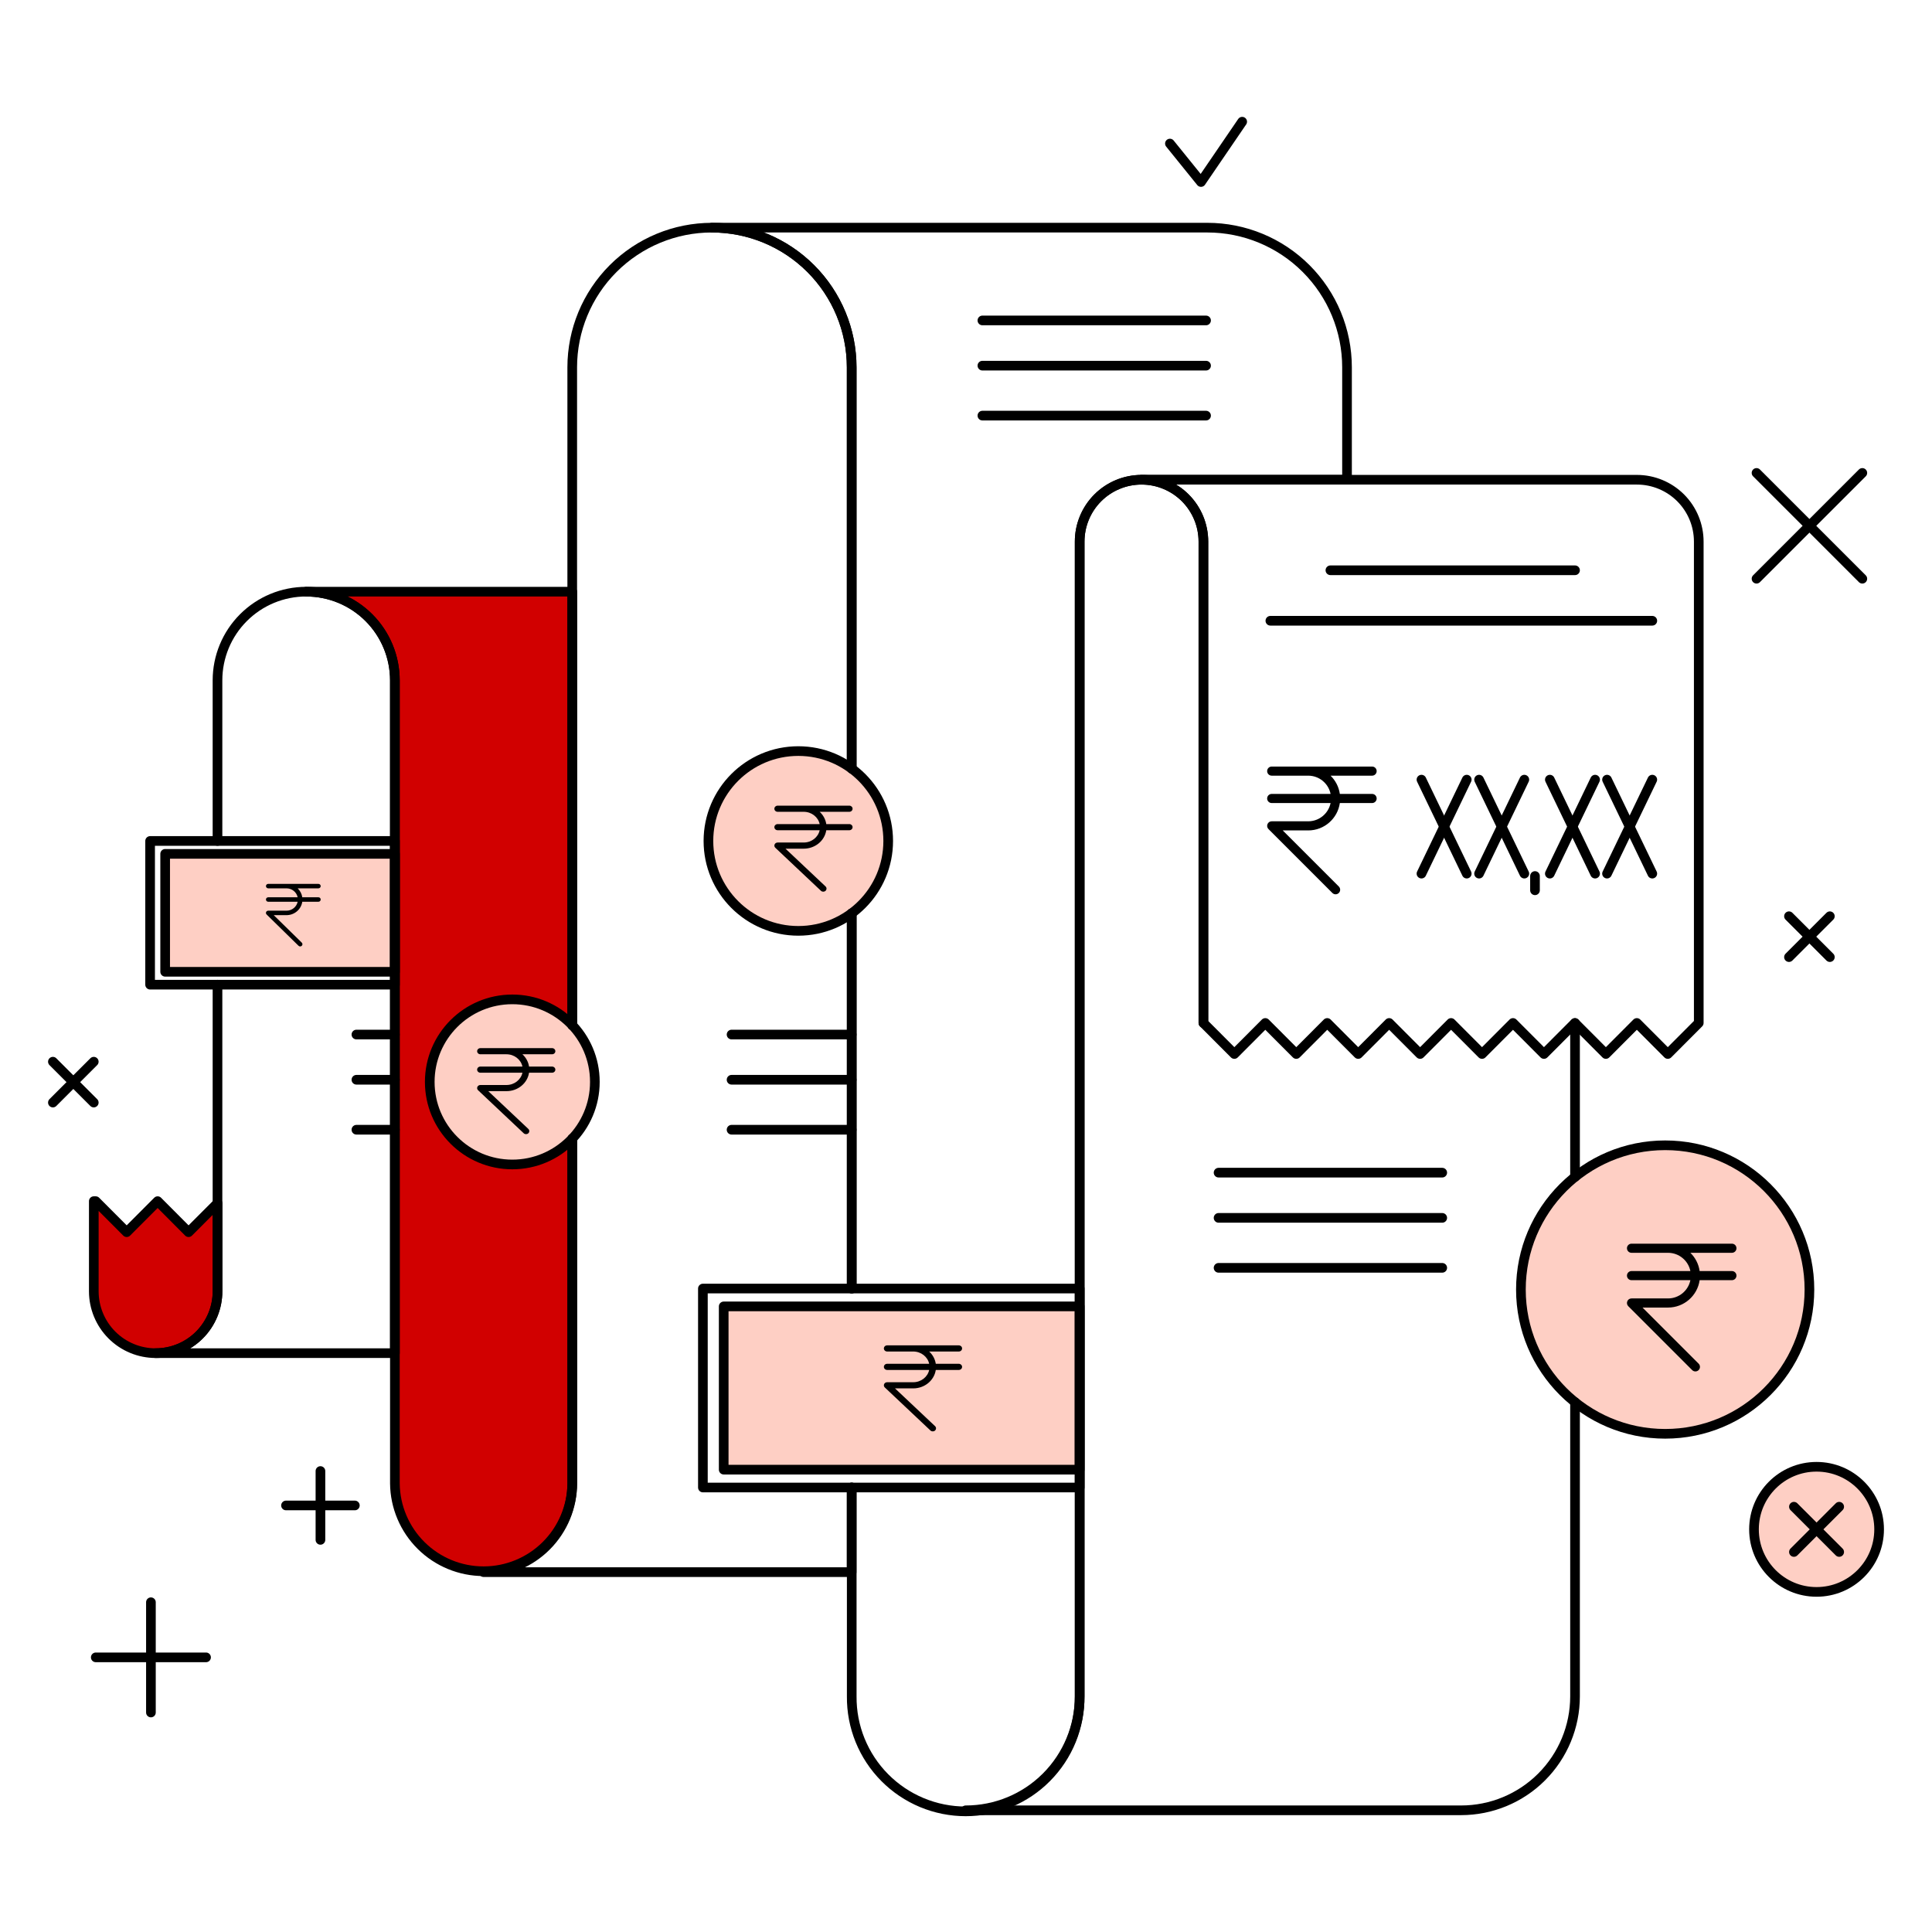 <?xml version="1.0" encoding="UTF-8"?> <svg xmlns="http://www.w3.org/2000/svg" width="247" height="247" viewBox="0 0 247 247" fill="none"><path d="M102.062 119.007C108.409 119.007 113.554 113.862 113.554 107.515C113.554 101.169 108.409 96.023 102.062 96.023C95.715 96.023 90.57 101.169 90.57 107.515C90.57 113.862 95.715 119.007 102.062 119.007Z" fill="#FECFC4"></path><path d="M65.496 148.873C71.325 148.873 76.05 144.148 76.05 138.32C76.05 132.491 71.325 127.767 65.496 127.767C59.668 127.767 54.943 132.491 54.943 138.32C54.943 144.148 59.668 148.873 65.496 148.873Z" fill="#FECFC4"></path><path d="M212.887 183.308C223.073 183.308 231.33 175.05 231.33 164.865C231.33 154.679 223.073 146.421 212.887 146.421C202.701 146.421 194.443 154.679 194.443 164.865C194.443 175.05 202.701 183.308 212.887 183.308Z" fill="#FECFC4"></path><path d="M138.031 167.018H92.523V187.89H138.031V167.018Z" fill="#FECFC4"></path><path d="M50.487 109.163H21.115V124.24H50.487V109.163Z" fill="#FECFC4"></path><path d="M232.241 203.52C236.658 203.52 240.239 199.939 240.239 195.521C240.239 191.104 236.658 187.523 232.241 187.523C227.823 187.523 224.242 191.104 224.242 195.521C224.242 199.939 227.823 203.52 232.241 203.52Z" fill="#FECFC4"></path><path d="M65.5 148.871C63.752 148.871 62.032 148.438 60.493 147.608C58.954 146.78 57.646 145.581 56.685 144.121C55.724 142.661 55.14 140.986 54.987 139.245C54.833 137.504 55.115 135.751 55.806 134.146C56.497 132.54 57.575 131.132 58.945 130.047C60.316 128.961 61.933 128.233 63.654 127.927C65.375 127.623 67.145 127.749 68.805 128.296C70.465 128.844 71.963 129.795 73.164 131.065V75.644H39.147C40.636 75.644 42.11 75.938 43.486 76.508C44.861 77.078 46.111 77.913 47.164 78.966C48.217 80.019 49.052 81.269 49.622 82.645C50.192 84.021 50.485 85.495 50.485 86.984V189.655C50.516 192.642 51.724 195.496 53.847 197.597C55.97 199.698 58.837 200.877 61.824 200.877C64.811 200.877 67.677 199.698 69.8 197.597C71.923 195.496 73.132 192.642 73.163 189.655V145.573C72.178 146.617 70.99 147.447 69.672 148.014C68.354 148.581 66.934 148.873 65.5 148.871Z" fill="#D10000"></path><path d="M24.108 157.531L20.155 153.563L16.196 157.531L12.238 153.563H11.992V165.087C11.992 167.185 12.826 169.196 14.309 170.681C15.792 172.164 17.804 172.997 19.902 172.997C22 172.997 24.012 172.164 25.495 170.681C26.979 169.196 27.812 167.185 27.812 165.087V153.822L24.108 157.531Z" fill="#D10000"></path><path d="M108.891 190.172V216.872C108.873 218.797 109.237 220.706 109.961 222.489C110.686 224.272 111.756 225.894 113.111 227.261C114.465 228.628 116.077 229.713 117.854 230.454C119.63 231.195 121.536 231.576 123.461 231.576C125.386 231.576 127.29 231.195 129.067 230.454C130.844 229.713 132.456 228.628 133.81 227.261C135.165 225.894 136.236 224.272 136.96 222.489C137.684 220.706 138.047 218.797 138.03 216.872V69.242C138.03 67.144 138.863 65.132 140.347 63.649C141.831 62.166 143.843 61.332 145.94 61.332H172.212V46.964C172.212 42.227 170.331 37.684 166.981 34.335C163.632 30.986 159.09 29.104 154.353 29.104H91.022C95.761 29.104 100.306 30.987 103.657 34.338C107.008 37.689 108.891 42.234 108.891 46.974V98.271" stroke="black" stroke-width="1.235" stroke-linecap="round" stroke-linejoin="round"></path><path d="M108.893 116.76V164.737" stroke="black" stroke-width="1.235" stroke-linecap="round" stroke-linejoin="round"></path><path d="M108.883 164.737V116.766" stroke="black" stroke-width="1.235" stroke-linecap="round" stroke-linejoin="round"></path><path d="M73.163 145.575V189.655C73.163 192.662 71.968 195.546 69.842 197.672C67.715 199.799 64.831 200.993 61.824 200.993H108.877V190.172" stroke="black" stroke-width="1.235" stroke-linecap="round" stroke-linejoin="round"></path><path d="M108.878 98.265V46.964C108.878 42.227 106.996 37.684 103.647 34.335C100.297 30.986 95.755 29.104 91.018 29.104C86.281 29.104 81.739 30.986 78.389 34.335C75.04 37.684 73.158 42.227 73.158 46.964V131.065" stroke="black" stroke-width="1.235" stroke-linecap="round" stroke-linejoin="round"></path><path d="M73.163 131.065V75.644H39.147C40.636 75.644 42.11 75.938 43.486 76.508C44.861 77.078 46.111 77.913 47.164 78.966C48.217 80.019 49.052 81.269 49.622 82.645C50.192 84.021 50.485 85.495 50.485 86.984V189.655C50.516 192.642 51.724 195.496 53.847 197.597C55.97 199.698 58.837 200.877 61.824 200.877C64.811 200.877 67.677 199.698 69.8 197.597C71.923 195.496 73.132 192.642 73.163 189.655V145.573" stroke="black" stroke-width="1.235" stroke-linecap="round" stroke-linejoin="round"></path><path d="M27.806 125.888V165.087C27.806 167.185 26.973 169.196 25.49 170.681C24.006 172.164 21.994 172.997 19.896 172.997H50.483V86.979C50.483 83.972 49.289 81.088 47.162 78.962C45.036 76.835 42.152 75.641 39.145 75.641C36.138 75.641 33.254 76.835 31.127 78.962C29.001 81.088 27.806 83.972 27.806 86.979V107.515" stroke="black" stroke-width="1.235" stroke-linecap="round" stroke-linejoin="round"></path><path d="M153.852 130.782V69.243C153.852 67.145 153.019 65.133 151.535 63.649C150.051 62.166 148.039 61.333 145.942 61.333C143.844 61.333 141.831 62.166 140.348 63.649C138.865 65.133 138.032 67.145 138.032 69.243V216.872C138.032 220.736 136.497 224.442 133.764 227.175C131.032 229.906 127.326 231.442 123.463 231.442H186.793C190.657 231.442 194.364 229.908 197.095 227.175C199.828 224.443 201.363 220.737 201.363 216.872V179.264" stroke="black" stroke-width="1.235" stroke-linecap="round" stroke-linejoin="round"></path><path d="M201.363 150.464V130.794" stroke="black" stroke-width="1.235" stroke-linecap="round" stroke-linejoin="round"></path><path d="M217.181 69.243C217.181 67.145 216.347 65.133 214.864 63.649C213.38 62.166 211.368 61.333 209.271 61.333H145.939C148.037 61.333 150.049 62.166 151.533 63.649C153.016 65.133 153.849 67.145 153.849 69.243V130.782L157.807 134.75L161.765 130.782L165.725 134.75L169.683 130.782L173.641 134.75L177.599 130.782L181.557 134.75L185.515 130.782L189.473 134.75L193.431 130.782L197.39 134.75L201.348 130.782L205.306 134.75L209.264 130.782L213.223 134.75L217.181 130.782V69.243Z" stroke="black" stroke-width="1.235" stroke-linecap="round" stroke-linejoin="round"></path><path d="M162.412 79.362H211.241" stroke="black" stroke-width="1.235" stroke-linecap="round" stroke-linejoin="round"></path><path d="M170.088 72.907H201.363" stroke="black" stroke-width="1.235" stroke-linecap="round" stroke-linejoin="round"></path><path d="M24.108 157.531L20.155 153.563L16.196 157.531L12.238 153.563H11.992V165.087C11.992 167.185 12.826 169.196 14.309 170.681C15.792 172.164 17.804 172.997 19.902 172.997C22 172.997 24.012 172.164 25.495 170.681C26.979 169.196 27.812 167.185 27.812 165.087V153.822L24.108 157.531Z" stroke="black" stroke-width="1.235" stroke-linecap="round" stroke-linejoin="round"></path><path d="M125.596 40.967H154.19" stroke="black" stroke-width="1.235" stroke-linecap="round" stroke-linejoin="round"></path><path d="M125.596 46.748H154.19" stroke="black" stroke-width="1.235" stroke-linecap="round" stroke-linejoin="round"></path><path d="M125.596 53.135H154.19" stroke="black" stroke-width="1.235" stroke-linecap="round" stroke-linejoin="round"></path><path d="M155.791 149.92H184.385" stroke="black" stroke-width="1.235" stroke-linecap="round" stroke-linejoin="round"></path><path d="M155.791 155.7H184.385" stroke="black" stroke-width="1.235" stroke-linecap="round" stroke-linejoin="round"></path><path d="M155.791 162.088H184.385" stroke="black" stroke-width="1.235" stroke-linecap="round" stroke-linejoin="round"></path><path d="M93.529 132.264H108.882" stroke="black" stroke-width="1.235" stroke-linecap="round" stroke-linejoin="round"></path><path d="M93.529 138.043H108.882" stroke="black" stroke-width="1.235" stroke-linecap="round" stroke-linejoin="round"></path><path d="M93.529 144.432H108.882" stroke="black" stroke-width="1.235" stroke-linecap="round" stroke-linejoin="round"></path><path d="M45.566 132.264H50.483" stroke="black" stroke-width="1.235" stroke-linecap="round" stroke-linejoin="round"></path><path d="M45.566 138.043H50.483" stroke="black" stroke-width="1.235" stroke-linecap="round" stroke-linejoin="round"></path><path d="M45.566 144.432H50.483" stroke="black" stroke-width="1.235" stroke-linecap="round" stroke-linejoin="round"></path><path d="M181.73 99.675L187.518 111.69" stroke="black" stroke-width="1.235" stroke-linecap="round" stroke-linejoin="round"></path><path d="M181.73 111.69L187.518 99.675" stroke="black" stroke-width="1.235" stroke-linecap="round" stroke-linejoin="round"></path><path d="M189.094 99.675L194.88 111.69" stroke="black" stroke-width="1.235" stroke-linecap="round" stroke-linejoin="round"></path><path d="M189.094 111.69L194.88 99.675" stroke="black" stroke-width="1.235" stroke-linecap="round" stroke-linejoin="round"></path><path d="M198.143 99.675L203.929 111.69" stroke="black" stroke-width="1.235" stroke-linecap="round" stroke-linejoin="round"></path><path d="M198.143 111.69L203.929 99.675" stroke="black" stroke-width="1.235" stroke-linecap="round" stroke-linejoin="round"></path><path d="M205.453 99.675L211.24 111.69" stroke="black" stroke-width="1.235" stroke-linecap="round" stroke-linejoin="round"></path><path d="M205.453 111.69L211.24 99.675" stroke="black" stroke-width="1.235" stroke-linecap="round" stroke-linejoin="round"></path><path d="M196.244 111.996V113.82" stroke="black" stroke-width="1.235" stroke-linecap="round" stroke-linejoin="round"></path><path d="M102.062 119.007C108.409 119.007 113.554 113.862 113.554 107.515C113.554 101.169 108.409 96.023 102.062 96.023C95.715 96.023 90.57 101.169 90.57 107.515C90.57 113.862 95.715 119.007 102.062 119.007Z" stroke="black" stroke-width="1.235" stroke-linecap="round" stroke-linejoin="round"></path><path d="M65.496 148.873C71.325 148.873 76.05 144.148 76.05 138.32C76.05 132.491 71.325 127.767 65.496 127.767C59.668 127.767 54.943 132.491 54.943 138.32C54.943 144.148 59.668 148.873 65.496 148.873Z" stroke="black" stroke-width="1.235" stroke-linecap="round" stroke-linejoin="round"></path><path d="M212.887 183.308C223.073 183.308 231.33 175.05 231.33 164.865C231.33 154.679 223.073 146.421 212.887 146.421C202.701 146.421 194.443 154.679 194.443 164.865C194.443 175.05 202.701 183.308 212.887 183.308Z" stroke="black" stroke-width="1.235" stroke-linecap="round" stroke-linejoin="round"></path><path d="M138.032 164.737H89.863V190.173H138.032V164.737Z" stroke="black" stroke-width="1.235" stroke-linecap="round" stroke-linejoin="round"></path><path d="M138.031 167.018H92.523V187.89H138.031V167.018Z" stroke="black" stroke-width="1.235" stroke-linecap="round" stroke-linejoin="round"></path><path d="M50.485 107.515H19.191V125.888H50.485V107.515Z" stroke="black" stroke-width="1.235" stroke-linecap="round" stroke-linejoin="round"></path><path d="M50.487 109.163H21.115V124.24H50.487V109.163Z" stroke="black" stroke-width="1.235" stroke-linecap="round" stroke-linejoin="round"></path><path d="M232.241 203.52C236.658 203.52 240.239 199.939 240.239 195.521C240.239 191.104 236.658 187.523 232.241 187.523C227.823 187.523 224.242 191.104 224.242 195.521C224.242 199.939 227.823 203.52 232.241 203.52Z" stroke="black" stroke-width="1.235" stroke-linecap="round" stroke-linejoin="round"></path><path d="M229.348 192.629L235.134 198.415" stroke="black" stroke-width="1.235" stroke-linecap="round" stroke-linejoin="round"></path><path d="M229.348 198.415L235.134 192.629" stroke="black" stroke-width="1.235" stroke-linecap="round" stroke-linejoin="round"></path><path d="M228.715 117.137L233.941 122.363" stroke="black" stroke-width="1.235" stroke-linecap="round" stroke-linejoin="round"></path><path d="M228.715 122.363L233.941 117.137" stroke="black" stroke-width="1.235" stroke-linecap="round" stroke-linejoin="round"></path><path d="M224.566 60.462L238.092 73.988" stroke="black" stroke-width="1.235" stroke-linecap="round" stroke-linejoin="round"></path><path d="M224.566 73.988L238.092 60.462" stroke="black" stroke-width="1.235" stroke-linecap="round" stroke-linejoin="round"></path><path d="M19.295 204.84V218.938" stroke="black" stroke-width="1.235" stroke-linecap="round" stroke-linejoin="round"></path><path d="M12.244 211.888H26.343" stroke="black" stroke-width="1.235" stroke-linecap="round" stroke-linejoin="round"></path><path d="M40.967 188.066V196.867" stroke="black" stroke-width="1.235" stroke-linecap="round" stroke-linejoin="round"></path><path d="M36.565 192.467H45.367" stroke="black" stroke-width="1.235" stroke-linecap="round" stroke-linejoin="round"></path><path d="M158.81 15.559L153.544 23.27L149.57 18.353" stroke="black" stroke-width="1.235" stroke-linecap="round" stroke-linejoin="round"></path><path d="M6.762 135.734L11.988 140.96" stroke="black" stroke-width="1.235" stroke-linecap="round" stroke-linejoin="round"></path><path d="M6.762 140.96L11.988 135.734" stroke="black" stroke-width="1.235" stroke-linecap="round" stroke-linejoin="round"></path><path d="M216.109 160.167C216.735 160.779 217.164 161.592 217.294 162.5H221.419C221.741 162.5 222.002 162.761 222.002 163.084C222.002 163.406 221.741 163.667 221.419 163.667H217.294C217.011 165.646 215.309 167.167 213.251 167.167H209.993L217.164 174.338C217.392 174.566 217.392 174.936 217.164 175.163C216.936 175.391 216.567 175.391 216.339 175.163L208.172 166.996C207.805 166.629 208.065 166 208.585 166H213.251C214.663 166 215.84 164.998 216.11 163.667H208.585C208.262 163.667 208.001 163.406 208.001 163.084C208.001 162.761 208.262 162.5 208.585 162.5H216.11C215.84 161.169 214.663 160.167 213.251 160.167H208.585C208.262 160.167 208.001 159.906 208.001 159.583C208.001 159.261 208.262 159 208.585 159H213.251H221.419C221.741 159 222.002 159.261 222.002 159.583C222.002 159.906 221.741 160.167 221.419 160.167H216.109Z" fill="black"></path><path d="M170.109 99.167C170.735 99.779 171.164 100.592 171.294 101.5H175.419C175.741 101.5 176.002 101.761 176.002 102.084C176.002 102.406 175.741 102.667 175.419 102.667H171.294C171.011 104.646 169.309 106.167 167.251 106.167H163.993L171.164 113.338C171.392 113.566 171.392 113.936 171.164 114.163C170.936 114.391 170.567 114.391 170.339 114.163L162.172 105.996C161.805 105.629 162.065 105 162.585 105H167.251C168.663 105 169.84 103.998 170.11 102.667H162.585C162.262 102.667 162.001 102.406 162.001 102.084C162.001 101.761 162.262 101.5 162.585 101.5H170.11C169.84 100.169 168.663 99.167 167.251 99.167H162.585C162.262 99.167 162.001 98.906 162.001 98.583C162.001 98.261 162.262 98 162.585 98H167.251H175.419C175.741 98 176.002 98.261 176.002 98.583C176.002 98.906 175.741 99.167 175.419 99.167H170.109Z" fill="black"></path><path d="M104.792 103.786C105.238 104.198 105.545 104.745 105.637 105.357H108.583C108.813 105.357 109 105.533 109 105.75C109 105.967 108.813 106.143 108.583 106.143H105.637C105.435 107.476 104.22 108.5 102.751 108.5H100.423L105.545 113.329C105.708 113.483 105.708 113.732 105.545 113.885C105.382 114.038 105.118 114.038 104.956 113.885L99.123 108.385C98.86 108.137 99.046 107.714 99.418 107.714H102.751C103.758 107.714 104.599 107.039 104.792 106.143H99.418C99.187 106.143 99.001 105.967 99.001 105.75C99.001 105.533 99.187 105.357 99.418 105.357H104.792C104.599 104.461 103.758 103.786 102.751 103.786H99.418C99.187 103.786 99.001 103.61 99.001 103.393C99.001 103.176 99.187 103 99.418 103H102.751H108.583C108.813 103 109 103.176 109 103.393C109 103.61 108.813 103.786 108.583 103.786H104.792Z" fill="black"></path><path d="M66.792 134.786C67.238 135.198 67.545 135.745 67.637 136.357H70.583C70.814 136.357 71 136.533 71 136.75C71 136.967 70.814 137.143 70.583 137.143H67.637C67.435 138.476 66.22 139.5 64.751 139.5H62.423L67.545 144.329C67.708 144.483 67.708 144.732 67.545 144.885C67.382 145.038 67.118 145.038 66.956 144.885L61.123 139.385C60.86 139.137 61.046 138.714 61.417 138.714H64.751C65.758 138.714 66.599 138.039 66.792 137.143H61.417C61.187 137.143 61.001 136.967 61.001 136.75C61.001 136.533 61.187 136.357 61.417 136.357H66.792C66.599 135.461 65.758 134.786 64.751 134.786H61.417C61.187 134.786 61.001 134.61 61.001 134.393C61.001 134.176 61.187 134 61.417 134H64.751H70.583C70.814 134 71 134.176 71 134.393C71 134.61 70.814 134.786 70.583 134.786H66.792Z" fill="black"></path><path d="M38.054 113.571C38.367 113.872 38.581 114.269 38.646 114.714H40.708C40.869 114.714 41 114.842 41 115C41 115.158 40.869 115.286 40.708 115.286H38.646C38.505 116.255 37.654 117 36.625 117H34.996L38.581 120.512C38.695 120.624 38.695 120.805 38.581 120.916C38.468 121.028 38.283 121.028 38.169 120.916L34.086 116.916C33.902 116.736 34.032 116.429 34.292 116.429H36.625C37.331 116.429 37.919 115.938 38.054 115.286H34.292C34.131 115.286 34.001 115.158 34.001 115C34.001 114.842 34.131 114.714 34.292 114.714H38.054C37.919 114.062 37.331 113.571 36.625 113.571H34.292C34.131 113.571 34.001 113.444 34.001 113.286C34.001 113.128 34.131 113 34.292 113H36.625H40.708C40.869 113 41 113.128 41 113.286C41 113.444 40.869 113.571 40.708 113.571H38.054Z" fill="black"></path><path d="M118.792 172.786C119.238 173.198 119.545 173.745 119.637 174.357H122.583C122.813 174.357 123 174.533 123 174.75C123 174.967 122.813 175.143 122.583 175.143H119.637C119.435 176.476 118.22 177.5 116.751 177.5H114.423L119.545 182.329C119.708 182.483 119.708 182.732 119.545 182.885C119.382 183.038 119.118 183.038 118.956 182.885L113.123 177.385C112.86 177.137 113.046 176.714 113.417 176.714H116.751C117.758 176.714 118.599 176.039 118.792 175.143H113.417C113.187 175.143 113.001 174.967 113.001 174.75C113.001 174.533 113.187 174.357 113.417 174.357H118.792C118.599 173.461 117.758 172.786 116.751 172.786H113.417C113.187 172.786 113.001 172.61 113.001 172.393C113.001 172.176 113.187 172 113.417 172H116.751H122.583C122.813 172 123 172.176 123 172.393C123 172.61 122.813 172.786 122.583 172.786H118.792Z" fill="black"></path></svg> 